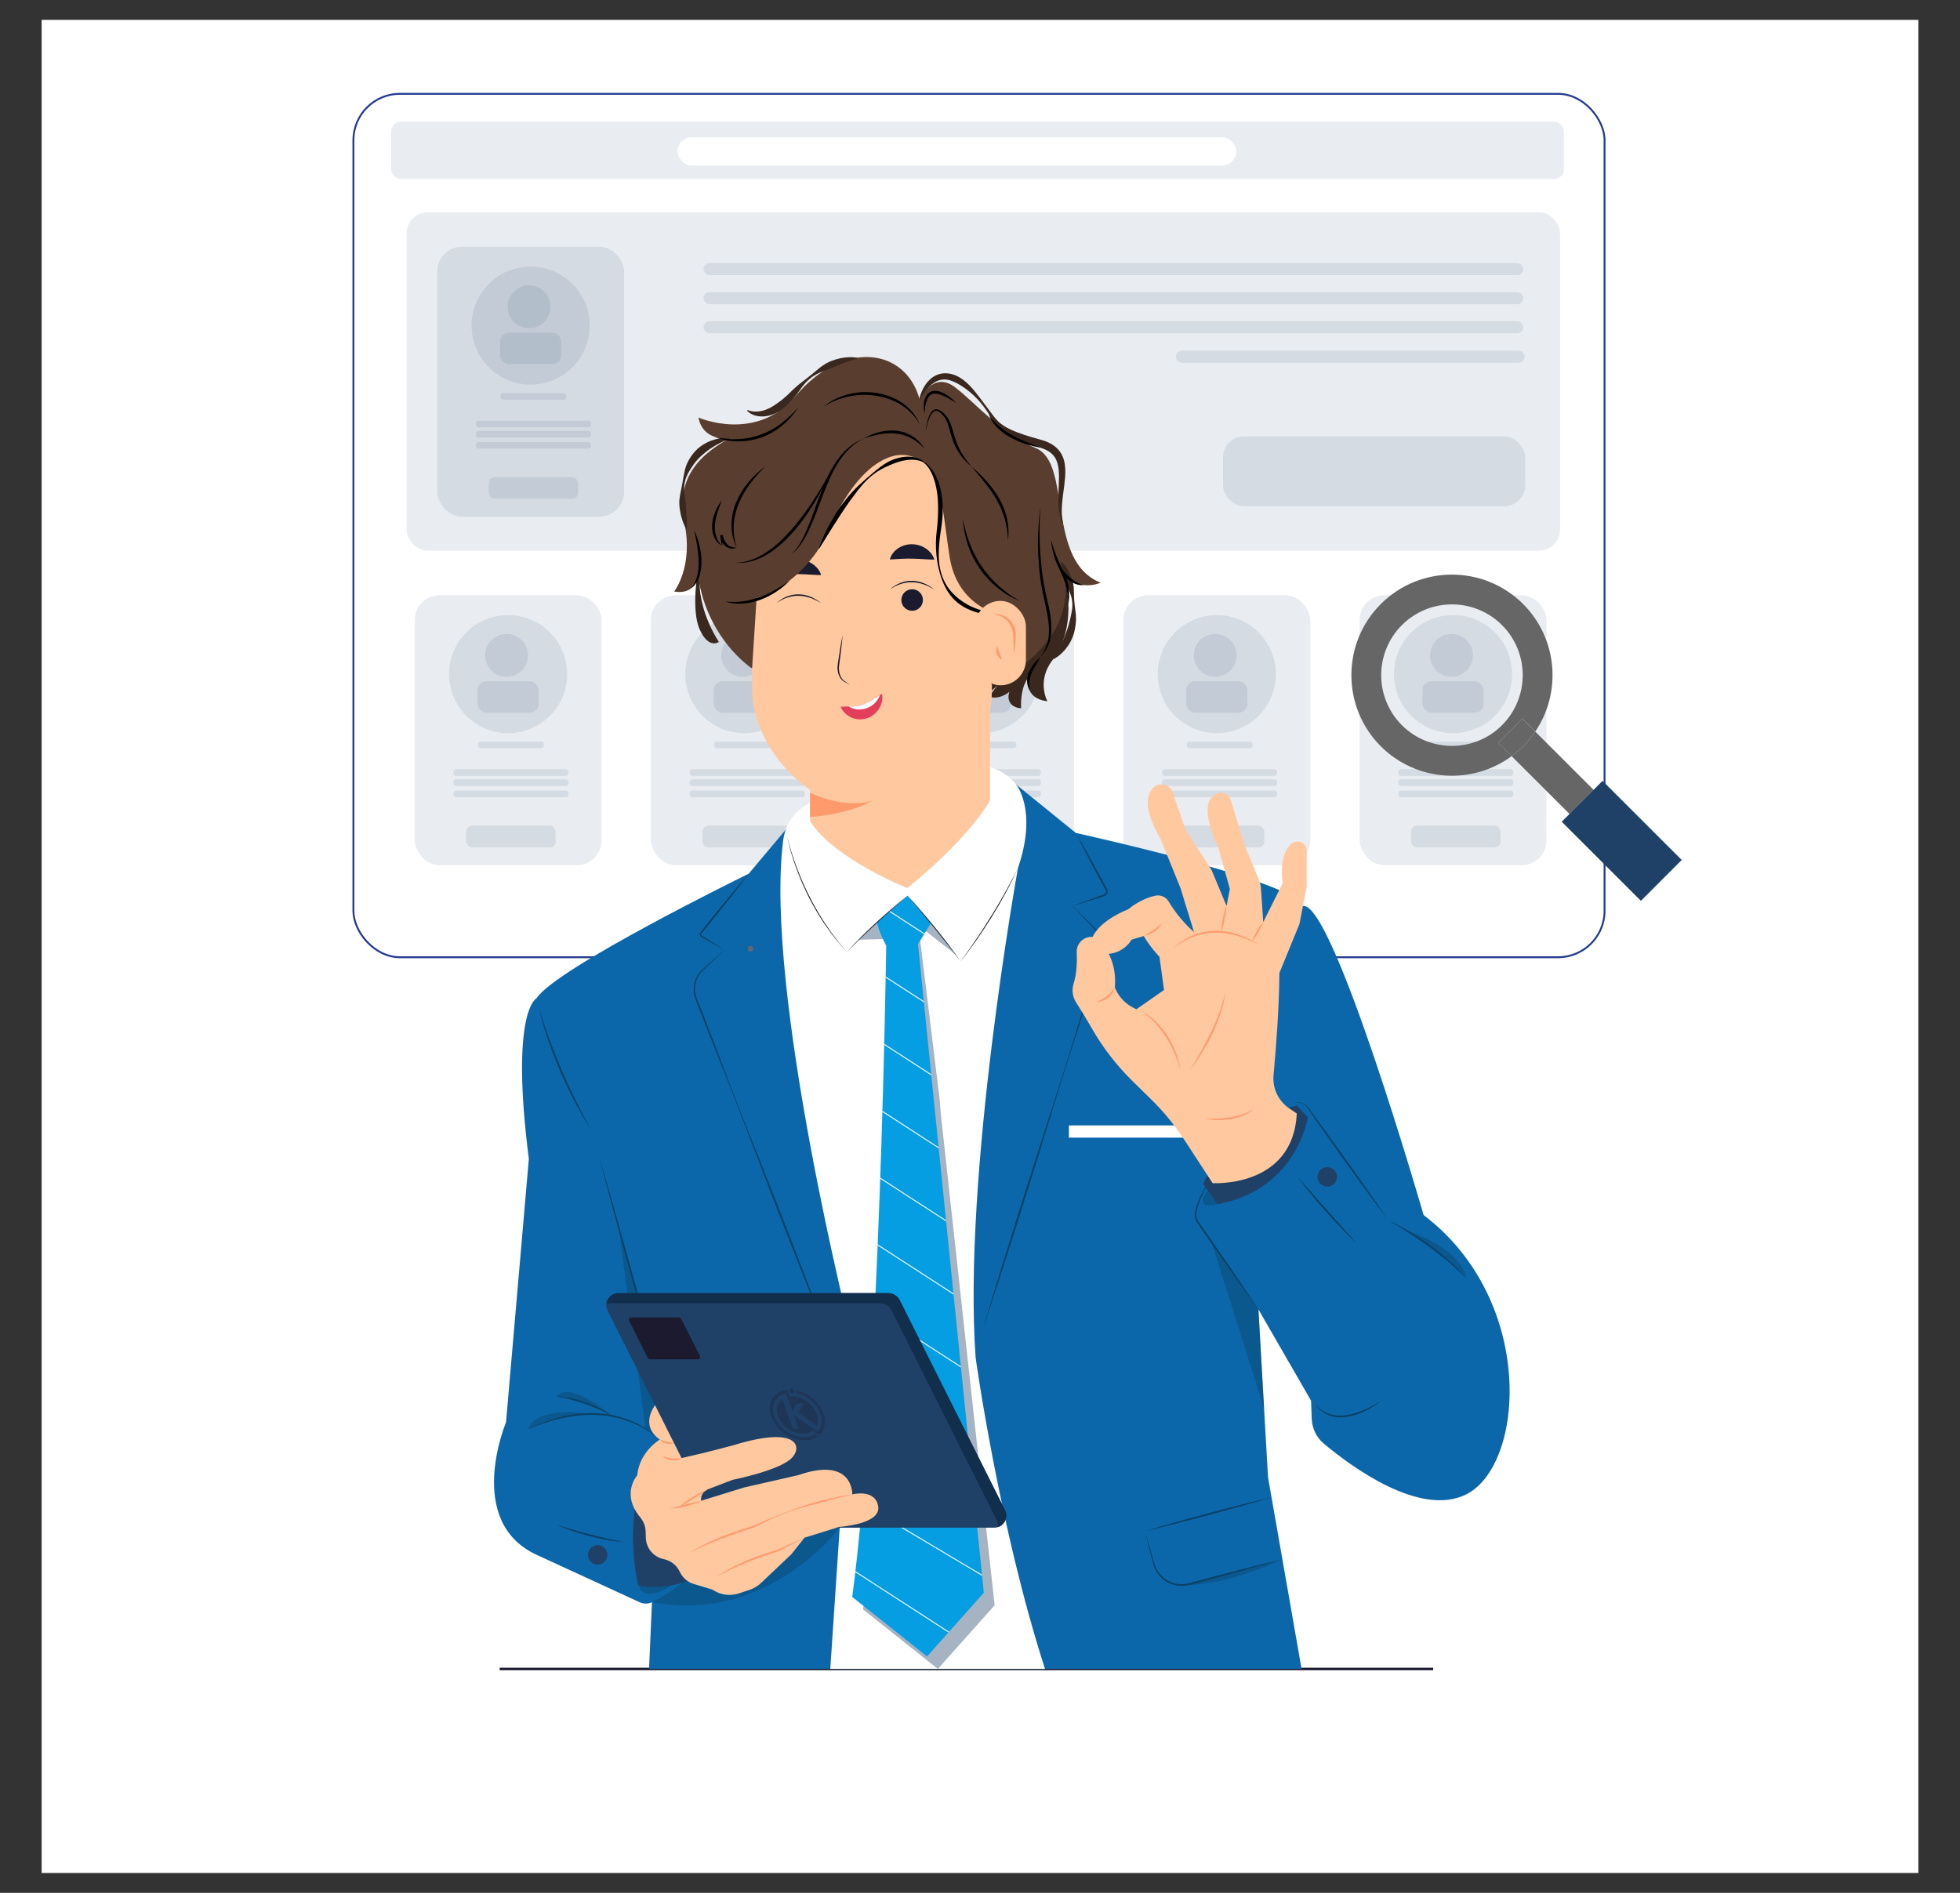 <?xml version="1.0" encoding="UTF-8"?>
<svg xmlns="http://www.w3.org/2000/svg" xmlns:xlink="http://www.w3.org/1999/xlink" viewBox="0 0 1033.53 998.3">
  <rect x="0" y="0" width="1033.53" height="998.3" fill="#333333" stroke="none"/>
  <defs>
    <style>
      .cls-1 {
        mix-blend-mode: multiply;
        opacity: .4;
      }

      .cls-2 {
        fill: #fff;
      }

      .cls-3 {
        fill: #e43f5a;
      }

      .cls-4 {
        isolation: isolate;
      }

      .cls-5 {
        opacity: .33;
      }

      .cls-6 {
        fill: #0a4166;
      }

      .cls-7 {
        fill: #ff9a6c;
      }

      .cls-8 {
        fill: #1b1a2e;
      }

      .cls-9, .cls-10 {
        fill: #1f4168;
      }

      .cls-11 {
        fill: #3a281f;
      }

      .cls-12 {
        fill: #1b1b2f;
      }

      .cls-13 {
        clip-path: url(#clippath);
      }

      .cls-14 {
        fill: none;
        stroke: #273c92;
        stroke-miterlimit: 10;
      }

      .cls-15 {
        fill: #112e4c;
      }

      .cls-16 {
        fill: #593e2f;
      }

      .cls-17 {
        fill: #069ee2;
      }

      .cls-10 {
        opacity: .1;
      }

      .cls-18 {
        fill: #ffc89f;
      }

      .cls-19 {
        fill: #0c67aa;
      }

      .cls-20 {
        fill: #666;
      }
    </style>
    <clipPath id="clippath">
      <path class="cls-17" d="m462.51,486.41s-.05,2.8,4.8,12.41c0,0-3.16,232.7-17.91,343.44l39.45,31.37,29.93-33.59-34.71-342.17,6.84-11-12.37-14.5-16.04,14.05Z"/>
    </clipPath>
  </defs>
  <g class="cls-4">
    <g id="Layer_1" data-name="Layer 1">
      <g>
        <rect class="cls-2" x="21.96" y="10.47" width="989.62" height="977.36"/>
        <rect class="cls-10" x="214.45" y="111.98" width="608.17" height="178.47" rx="11.11" ry="11.11"/>
        <rect class="cls-14" x="186.36" y="49.5" width="659.74" height="455.35" rx="24.47" ry="24.47"/>
        <g>
          <rect class="cls-10" x="370.96" y="169.38" width="432.25" height="6.38" rx="3.19" ry="3.19"/>
          <rect class="cls-10" x="370.96" y="154.06" width="432.25" height="6.38" rx="3.19" ry="3.19"/>
          <rect class="cls-10" x="370.96" y="138.74" width="432.25" height="6.38" rx="3.19" ry="3.19"/>
          <rect class="cls-10" x="620.05" y="184.96" width="183.93" height="6.38" rx="3.19" ry="3.19"/>
        </g>
        <rect class="cls-10" x="206.28" y="64.23" width="618.38" height="30.13" rx="4.98" ry="4.98"/>
        <rect class="cls-2" x="357.26" y="72.4" width="294.64" height="14.89" rx="7.45" ry="7.45"/>
        <rect class="cls-8" x="263.47" y="879.57" width="492.26" height="1.32"/>
        <g>
          <g>
            <rect class="cls-10" x="230.54" y="130.08" width="98.55" height="142.43" rx="13.16" ry="13.16"/>
            <circle class="cls-10" cx="279.81" cy="171.71" r="31.13"/>
            <g>
              <rect class="cls-10" x="263.66" y="175.44" width="32.3" height="16.62" rx="4.72" ry="4.72"/>
              <circle class="cls-10" cx="278.98" cy="161.83" r="11.32"/>
            </g>
          </g>
          <rect class="cls-10" x="250.97" y="221.86" width="60.66" height="3.51" rx="1.37" ry="1.37"/>
          <rect class="cls-10" x="263.91" y="207.28" width="34.76" height="3.51" rx="1.37" ry="1.37"/>
          <rect class="cls-10" x="250.97" y="227.2" width="60.66" height="3.51" rx="1.37" ry="1.37"/>
          <rect class="cls-10" x="250.97" y="233.1" width="60.66" height="3.51" rx="1.37" ry="1.37"/>
          <rect class="cls-10" x="257.71" y="251.62" width="47.17" height="11.48" rx="3.19" ry="3.19"/>
        </g>
        <g>
          <g>
            <rect class="cls-10" x="716.92" y="313.91" width="98.55" height="142.43" rx="13.16" ry="13.16"/>
            <circle class="cls-10" cx="766.2" cy="355.54" r="31.13"/>
            <g>
              <rect class="cls-10" x="750.05" y="359.27" width="32.3" height="16.62" rx="4.72" ry="4.72"/>
              <circle class="cls-10" cx="765.37" cy="345.66" r="11.32"/>
            </g>
          </g>
          <rect class="cls-10" x="737.35" y="405.69" width="60.66" height="3.51" rx="1.37" ry="1.37"/>
          <rect class="cls-10" x="750.3" y="391.11" width="34.76" height="3.51" rx="1.37" ry="1.37"/>
          <rect class="cls-10" x="737.35" y="411.03" width="60.66" height="3.51" rx="1.37" ry="1.37"/>
          <rect class="cls-10" x="737.35" y="416.93" width="60.66" height="3.51" rx="1.37" ry="1.37"/>
          <rect class="cls-10" x="744.09" y="435.45" width="47.17" height="11.48" rx="3.19" ry="3.19"/>
        </g>
        <g>
          <g>
            <rect class="cls-10" x="592.36" y="313.91" width="98.55" height="142.43" rx="13.16" ry="13.16"/>
            <circle class="cls-10" cx="641.63" cy="355.54" r="31.13"/>
            <g>
              <rect class="cls-10" x="625.48" y="359.27" width="32.3" height="16.62" rx="4.72" ry="4.72"/>
              <circle class="cls-10" cx="640.8" cy="345.66" r="11.32"/>
            </g>
          </g>
          <rect class="cls-10" x="612.78" y="405.69" width="60.66" height="3.51" rx="1.37" ry="1.37"/>
          <rect class="cls-10" x="625.73" y="391.11" width="34.76" height="3.51" rx="1.37" ry="1.37"/>
          <rect class="cls-10" x="612.78" y="411.03" width="60.66" height="3.51" rx="1.37" ry="1.37"/>
          <rect class="cls-10" x="612.78" y="416.93" width="60.66" height="3.51" rx="1.37" ry="1.37"/>
          <rect class="cls-10" x="619.53" y="435.45" width="47.17" height="11.48" rx="3.19" ry="3.19"/>
        </g>
        <g>
          <g>
            <rect class="cls-10" x="467.79" y="313.91" width="98.55" height="142.43" rx="13.16" ry="13.16"/>
            <circle class="cls-10" cx="517.06" cy="355.54" r="31.13"/>
            <g>
              <rect class="cls-10" x="500.92" y="359.27" width="32.3" height="16.62" rx="4.72" ry="4.72"/>
              <circle class="cls-10" cx="516.24" cy="345.66" r="11.32"/>
            </g>
          </g>
          <rect class="cls-10" x="488.22" y="405.69" width="60.66" height="3.51" rx="1.37" ry="1.37"/>
          <rect class="cls-10" x="501.17" y="391.11" width="34.76" height="3.51" rx="1.37" ry="1.37"/>
          <rect class="cls-10" x="488.22" y="411.03" width="60.66" height="3.51" rx="1.37" ry="1.37"/>
          <rect class="cls-10" x="488.22" y="416.93" width="60.66" height="3.51" rx="1.37" ry="1.37"/>
          <rect class="cls-10" x="494.96" y="435.45" width="47.17" height="11.48" rx="3.19" ry="3.19"/>
        </g>
        <g>
          <g>
            <rect class="cls-10" x="343.23" y="313.91" width="98.55" height="142.43" rx="13.16" ry="13.16"/>
            <circle class="cls-10" cx="392.5" cy="355.54" r="31.13"/>
            <g>
              <rect class="cls-10" x="376.35" y="359.27" width="32.3" height="16.62" rx="4.72" ry="4.72"/>
              <circle class="cls-10" cx="391.67" cy="345.66" r="11.32"/>
            </g>
          </g>
          <rect class="cls-10" x="363.65" y="405.69" width="60.66" height="3.51" rx="1.37" ry="1.37"/>
          <rect class="cls-10" x="376.6" y="391.11" width="34.76" height="3.51" rx="1.37" ry="1.37"/>
          <rect class="cls-10" x="363.65" y="411.03" width="60.66" height="3.51" rx="1.37" ry="1.37"/>
          <rect class="cls-10" x="363.65" y="416.93" width="60.66" height="3.51" rx="1.37" ry="1.37"/>
          <rect class="cls-10" x="370.4" y="435.45" width="47.17" height="11.48" rx="3.19" ry="3.19"/>
        </g>
        <g>
          <g>
            <rect class="cls-10" x="218.66" y="313.91" width="98.55" height="142.43" rx="13.16" ry="13.16"/>
            <circle class="cls-10" cx="267.93" cy="355.54" r="31.13"/>
            <g>
              <rect class="cls-10" x="251.78" y="359.27" width="32.3" height="16.62" rx="4.72" ry="4.72"/>
              <circle class="cls-10" cx="267.11" cy="345.66" r="11.32"/>
            </g>
          </g>
          <rect class="cls-10" x="239.09" y="405.69" width="60.66" height="3.51" rx="1.37" ry="1.37"/>
          <rect class="cls-10" x="252.03" y="391.11" width="34.76" height="3.51" rx="1.37" ry="1.37"/>
          <rect class="cls-10" x="239.09" y="411.03" width="60.66" height="3.51" rx="1.37" ry="1.37"/>
          <rect class="cls-10" x="239.09" y="416.93" width="60.66" height="3.51" rx="1.37" ry="1.37"/>
          <rect class="cls-10" x="245.83" y="435.45" width="47.17" height="11.48" rx="3.19" ry="3.19"/>
        </g>
        <rect class="cls-10" x="644.91" y="230.19" width="159.32" height="36.77" rx="10.98" ry="10.98"/>
        <g>
          <path class="cls-19" d="m414.79,437.04l-19.98,23.75s-101.67,49.72-111.88,65.71c0,0-14.06,6.25-4.07,84.76l-12.03,138.87s-21.97,52.1,15.95,69.82l54.5,25.09c2.07.95,4.45.95,6.51,0h0l-1.55,35.17h344.1l-17.7-101.11-5.06-88.5,27.75,48.13.37,9.64c.19,5.07,2.52,9.81,6.41,13.06,14.3,11.97,50.57,38.86,74.97,26.76,30.98-15.36,36.97-102.31-22.39-147.35,0,0-47.75-165.77-63.63-163.03,0,0,4.61-10.33-119.82-38.54l-31.48-25.55-120.96,23.33Z"/>
          <path class="cls-2" d="m510.09,404.44c9.63-2.12,19.61,1.49,25.67,9.27h0s11.53,13.43,1.03,44.09c0,0-29.27,161.97-22.33,258.26,0,0,12.32,89.13,36.59,164.15h-113.23l11.6-173.78s-46.63-183.73-36.44-263.27c1.37-10.72,9.32-19.42,19.88-21.74l77.24-16.97Z"/>
          <g>
            <path class="cls-11" d="m368.16,299.75s-3.96,21.61.79,32.22c4.75,10.61,10.13,6.59,10.13,6.59,0,0-13.61-19.87-9.38-39.31l-1.55.5Z"/>
            <path class="cls-11" d="m521.48,346.76l40.3-39.99s6.64,23.73-6.89,41.52c-8.42,11.07-2.58,21.53-2.58,21.53,0,0-12.63-.58-9.65-13.03,0,0,0,.01-.02.04-.42.72-4.58,4.62-4.23,16.71,0,0-4.61,0-6.16-3.66-1.08-2.56.06-5.02.06-5.02-3.12,2.5-7.55,3.98-10.65,2.43l4.69-6.38c-1.16,1.47-4.76,5.36-11.48,7.11-9.58,2.49-15.18-1.67-15.18-1.67l21.79-19.57Z"/>
            <g>
              <g>
                <path class="cls-18" d="m427.14,360.79v72.26c12.55,19.98,51.23,35.31,51.23,35.31,0,0,30.25-23.46,43.7-46.23v-61.34h-94.92Z"/>
                <rect class="cls-18" x="396.6" y="223.51" width="126.43" height="203.66" rx="63.22" ry="63.22" transform="translate(919.63 650.67) rotate(-180)"/>
                <path class="cls-7" d="m427.14,418.11v12.79s18.83-.88,33-8.63c0,0-13.37,4.9-33-4.16Z"/>
              </g>
              <g>
                <path class="cls-12" d="m409.52,318.09c1.51-1.51,3.37-2.65,5.37-3.45,2-.8,4.17-1.23,6.34-1.17.54-.04,1.08.08,1.62.12l.81.08c.27.04.53.11.79.17.52.13,1.05.25,1.57.38.51.18,1.01.38,1.51.58l.75.3.71.38,1.41.76c.9.58,1.75,1.22,2.6,1.85-.95-.49-1.84-1.06-2.78-1.53l-1.44-.65-.72-.32-.75-.24c-.5-.16-1-.32-1.49-.48l-1.53-.32c-.26-.05-.51-.12-.76-.15l-.77-.07c-.52-.03-1.03-.14-1.55-.1-2.08-.08-4.15.32-6.13.96-.5.15-.98.37-1.47.55-.48.22-.95.44-1.42.68-.94.47-1.83,1.04-2.68,1.67Z"/>
                <g>
                  <circle class="cls-12" cx="480.98" cy="316.45" r="5.69"/>
                  <path class="cls-12" d="m469.24,310.96c1.51-1.51,3.37-2.65,5.37-3.45,2-.8,4.17-1.23,6.34-1.17.54-.04,1.08.08,1.62.12l.81.08c.27.04.53.11.79.17.52.13,1.05.25,1.57.38.51.18,1.01.38,1.51.58l.75.3.71.38,1.41.76c.9.58,1.75,1.22,2.6,1.85-.95-.49-1.84-1.06-2.78-1.53l-1.44-.65-.72-.32-.75-.24c-.5-.16-1-.32-1.49-.48l-1.53-.32c-.26-.05-.51-.12-.76-.15l-.77-.07c-.52-.03-1.03-.14-1.55-.1-2.08-.08-4.15.32-6.13.96-.5.15-.98.37-1.47.55-.48.22-.95.44-1.42.68-.94.47-1.83,1.04-2.68,1.67Z"/>
                </g>
                <path class="cls-12" d="m444.34,334.76c-.19,2.46-.46,4.91-.74,7.35-.27,2.45-.61,4.88-.94,7.32-.18,1.23-.38,2.4-.28,3.59.06,1.19.34,2.37.79,3.46.47,1.09,1.18,2.1,2.17,2.75,1.02.68,2.07,1.33,3.09,2.03-1.11-.55-2.18-1.14-3.28-1.71-1.12-.64-1.95-1.69-2.51-2.82-.57-1.14-.88-2.4-.98-3.66-.13-1.27.08-2.55.25-3.75.35-2.44.71-4.87,1.12-7.3.4-2.43.82-4.86,1.32-7.27Z"/>
                <path class="cls-3" d="m465.09,369.91c-.26,1.28-.74,2.51-1.42,3.66-1.34,2.3-3.64,4.31-6.49,5.25-2.85.96-6.03.71-8.47-.5-2.46-1.19-4.38-3.03-5.43-5.56,1.56-.11,2.94-.12,4.19-.15.93-.02,1.79-.05,2.59-.11.47,0,.91-.11,1.35-.13.42-.08.83-.11,1.21-.21.77-.15,1.48-.32,2.17-.55,1.4-.46,2.84-1.13,4.51-2.09,1.41-.81,2.89-1.79,4.7-2.9.35-.22.71-.44,1.09-.67.33,1.36.24,2.68,0,3.96Z"/>
                <path class="cls-2" d="m464,366.62c-.23.62-.52,1.22-.86,1.81-1.32,2.28-3.59,4.26-6.41,5.19-2.8.94-5.95.68-8.35-.5-.31-.15-.62-.32-.91-.5.93-.02,1.79-.05,2.59-.11.47,0,.91-.11,1.35-.13.42-.08.83-.11,1.21-.21.77-.15,1.48-.32,2.17-.55,1.4-.46,2.84-1.13,4.51-2.09,1.41-.81,2.89-1.79,4.7-2.9Z"/>
                <path class="cls-12" d="m409.52,303.25c.26-1.32.9-2.44,1.66-3.44.39-.49.82-.95,1.28-1.38.23-.21.48-.4.73-.6.25-.19.49-.41.77-.56,2.12-1.38,4.72-2.14,7.31-2.07.65-.04,1.29.1,1.93.17l.95.16c.31.07.62.17.92.27.61.2,1.21.41,1.78.67.56.3,1.1.62,1.62.96.26.16.52.35.77.53.23.21.47.4.69.63.45.42.88.87,1.28,1.33.39.47.71,1.03,1.02,1.57.31.55.57,1.13.77,1.75-1.38.11-2.5,0-3.59-.06-.55-.01-1.08-.03-1.58-.07-.25-.01-.49-.05-.74-.08-.25,0-.49,0-.73,0-.48-.01-.93-.05-1.38-.1-.45,0-.89,0-1.32-.04-.22,0-.42-.05-.64-.05-.21,0-.42,0-.63,0l-.62-.03c-.21-.03-.41-.03-.62-.01-1.65-.06-3.29,0-5.15.07-1.89.06-3.88.22-6.5.38Z"/>
                <path class="cls-12" d="m469.24,295.1c.26-1.32.9-2.44,1.66-3.44.39-.49.82-.95,1.28-1.38.23-.21.48-.4.73-.6.25-.19.49-.41.77-.56,2.12-1.38,4.72-2.14,7.31-2.07.65-.04,1.29.1,1.93.17l.95.16c.31.07.62.17.92.27.61.2,1.21.41,1.78.67.56.3,1.1.62,1.62.96.26.16.52.35.77.53.23.21.47.4.69.63.45.42.88.87,1.28,1.33.39.47.71,1.03,1.02,1.57.31.55.57,1.13.77,1.75-1.38.11-2.5,0-3.59-.06-.55-.01-1.08-.03-1.58-.07-.25-.01-.49-.05-.74-.08-.25,0-.49,0-.73,0-.48-.01-.93-.05-1.38-.1-.45,0-.89,0-1.32-.04-.22,0-.42-.05-.64-.05-.21,0-.42,0-.63,0l-.62-.03c-.21-.03-.41-.03-.62-.01-1.65-.06-3.29,0-5.15.07-1.89.06-3.88.22-6.5.38Z"/>
              </g>
            </g>
            <g>
              <path class="cls-16" d="m492.55,251.18c-3.8-8.67-13.49-13.24-22.52-10.4-6.8,2.13-15,7.81-23.51,20.79-2.99,4.56-5.49,9.48-7.62,14.58-3.82,9.13-15.37,31.27-39.93,39.24l-2.37,37.03-.92-.41c-14.13-10.9-23.94-27.24-27.2-45.7-.25-1.4-.48-2.84-.69-4.3,0,0,.67,4.81-3.27,8.2-3.58,3.07-9.01,1.74-9.01,1.74,0,0,10.17-12.94,5.42-36.06-4.29-20.89,4.7-34.31,23.62-44.62,0,0-13.81,1.77-16.24-11.04,0,0,30.31,13.36,51.06-11.21,25.49-30.16,58.19-25.48,65.58,1.67,0,0,6.96-15.49,18.73-6.39,11.76,9.1,23.49,23.93,42.64,32.1,19.15,8.17,5.07,59.49,34.09,70.93,0,0-15.58,6.89-20.76-10.37,0,0,16.17,38.15-36.92,63.81l3.89-36.84s-21.97-4.26-25.92-30.49c-3.04-20.17-3.72-32.19-8.14-42.28Z"/>
              <path class="cls-11" d="m484.76,210.65c.25-1.38.67-2.71,1.21-4.01.54-1.3,1.21-2.56,2.02-3.74.8-1.2,1.8-2.29,2.94-3.26,1.15-.97,2.52-1.74,4.01-2.22,1.49-.51,3.1-.64,4.65-.5,1.55.13,3.04.54,4.42,1.13,2.76,1.18,5.02,3.03,7.02,5.01,1.98,2.01,3.7,4.19,5.37,6.37,1.65,2.2,3.32,4.37,4.94,6.57,1.66,2.18,3.17,4.48,5.06,6.27.92.92,1.97,1.67,3.03,2.39.56.33,1.11.66,1.67.97.58.29,1.14.61,1.74.87,4.72,2.23,9.91,3.73,15.08,5.17,1.24.35,2.71.75,4.08,1.33,1.38.57,2.74,1.3,3.99,2.24,1.25.94,2.38,2.11,3.24,3.44.88,1.33,1.48,2.8,1.87,4.28.75,2.97.75,5.88.55,8.67-.21,2.79-.59,5.5-.95,8.19-.7,5.35-1.3,10.71-.25,16.05l-.36.11c-1.03-2.56-1.56-5.33-1.81-8.09-.24-2.77-.23-5.54-.12-8.28.08-2.74.26-5.45.26-8.09-.02-2.64-.16-5.24-.9-7.53-.37-1.14-.85-2.2-1.52-3.11-.65-.92-1.47-1.72-2.4-2.4-.94-.68-2.01-1.23-3.14-1.7-1.14-.47-2.31-.78-3.68-1.21-1.32-.39-2.62-.82-3.93-1.29l-1.96-.68-1.94-.75c-2.58-1.03-5.15-2.13-7.59-3.61-2.44-1.44-4.71-3.36-6.47-5.62-1.75-2.27-3.01-4.69-4.55-6.91-3-4.49-6.78-8.52-11.07-11.63-2.13-1.55-4.34-2.92-6.6-3.87-1.13-.46-2.28-.85-3.44-.98-1.16-.15-2.31-.08-3.44.18-2.25.54-4.34,2-6.11,3.87-1.76,1.88-3.29,4.12-4.57,6.5l-.36-.12Z"/>
              <path d="m487.32,243.95c-2.9-1.51-6.13-1.72-9.23-1.31-3.11.4-6.11,1.47-9.02,2.74-2.92,1.27-5.84,2.75-8.42,4.73-2.59,1.97-4.88,4.31-6.95,6.82l-1.52,1.9-1.47,1.94c-.99,1.28-1.93,2.6-2.89,3.9-.92,1.34-1.87,2.65-2.74,4.01l-1.35,2.02-1.31,2.05c-3.57,5.42-6.91,10.99-10.43,16.55l-.21-.1c2.2-6.21,5.13-12.14,8.58-17.76,1.73-2.81,3.69-5.48,5.73-8.07,2.06-2.58,4.27-5.05,6.69-7.3,2.42-2.26,4.88-4.43,7.4-6.54,2.53-2.1,5.09-4.25,8.05-5.86,1.48-.79,3.04-1.47,4.68-1.92.81-.25,1.64-.42,2.47-.6.84-.12,1.69-.25,2.54-.28,1.7-.09,3.43.05,5.08.51,1.64.45,3.22,1.23,4.44,2.38l-.14.18Z"/>
              <path d="m528.01,324.07c-4.29.44-8.7.08-12.93-1.1-2.11-.59-4.18-1.41-6.13-2.46-1.95-1.04-3.79-2.33-5.39-3.87-3.23-3.07-5.41-7.03-6.9-11.08-1.51-4.06-2.39-8.32-2.84-12.63-.46-4.31-.39-8.69.14-12.99.51-4.23.78-8.43.71-12.64-.02-4.2-.47-8.38-1.51-12.42-.55-2.01-1.24-3.99-2.18-5.86-.95-1.85-2.09-3.67-3.66-5.08l.12-.19c.95.56,1.77,1.3,2.52,2.1.75.8,1.44,1.66,2.04,2.58.61.91,1.15,1.88,1.63,2.87.49.99.9,2.01,1.27,3.04,1.46,4.16,2.08,8.55,2.21,12.91.09,4.36-.35,8.72-1.05,12.97-.63,4.18-1.08,8.39-1.05,12.64.04,4.23.7,8.51,2.36,12.42.83,1.95,1.89,3.79,3.17,5.45,1.27,1.66,2.74,3.15,4.31,4.48,1.58,1.34,3.28,2.5,5.08,3.53,1.8,1.01,3.71,1.85,5.68,2.54,3.95,1.39,8.14,2.13,12.4,2.55v.23Z"/>
              <path class="cls-11" d="m361.82,278.97c-.64-1.14-1.15-2.34-1.64-3.54-.46-1.21-.79-2.46-1.12-3.71-.31-1.25-.5-2.54-.69-3.82-.17-1.29-.19-2.59-.15-3.89.22-2.61.86-5.17,1.35-7.68.45-2.52.83-5.05,1.4-7.62.14-.64.28-1.29.5-1.92.2-.63.37-1.29.65-1.89.26-.62.54-1.23.85-1.82.33-.58.67-1.17,1.02-1.74,1.46-2.27,3.28-4.36,5.48-5.96,2.2-1.59,4.66-2.79,7.22-3.53,2.56-.71,5.21-1.1,7.84-.76l.03.38c-2.38.94-4.62,1.97-6.74,3.15-2.1,1.19-4.07,2.51-5.88,3.98-1.81,1.46-3.55,3.02-5.04,4.85l-1.07,1.41c-.36.47-.65.99-1.01,1.47-.64,1.01-1.35,2.01-1.89,3.11-.61,1.07-1.06,2.23-1.46,3.41-.31,1.2-.62,2.41-.68,3.66-.26,2.49.34,4.99.6,7.42.21,1.22.28,2.44.35,3.66.13,1.22.16,2.46.25,3.69.11,1.23.15,2.49.19,3.75.06,1.26.1,2.53,0,3.85l-.37.09Z"/>
            </g>
            <g>
              <rect class="cls-18" x="514.15" y="316.93" width="26.81" height="44.52" rx="13.4" ry="13.4" transform="translate(1055.12 678.37) rotate(-180)"/>
              <path class="cls-7" d="m523.94,323.91c1.13-.15,2.3-.08,3.45.16,1.14.27,2.24.74,3.25,1.38,2.01,1.28,3.6,3.27,4.39,5.55.38,1.14.63,2.34.62,3.54,0,1.17-.05,2.27-.11,3.41-.11,2.26-.28,4.52-.59,6.77-.32-2.26-.48-4.52-.59-6.77-.08-1.12-.07-2.28-.14-3.36-.03-1.06-.26-2.1-.61-3.08-.32-1-.83-1.94-1.45-2.79-.61-.86-1.35-1.64-2.19-2.3-.85-.65-1.77-1.22-2.79-1.64-1.01-.42-2.09-.68-3.22-.87Z"/>
              <path class="cls-7" d="m528.31,347.99c-.66-.29-1.19-.75-1.64-1.28-.44-.53-.79-1.15-1.03-1.8-.24-.65-.38-1.34-.39-2.04,0-.69.1-1.39.42-2.04.32.65.53,1.25.76,1.83l.63,1.72.64,1.72c.21.59.44,1.19.62,1.89Z"/>
            </g>
            <path class="cls-11" d="m559.91,296.23c1.72,1.73,2.95,3.77,3.98,5.89.5,1.07.95,2.16,1.33,3.28.39,1.11.68,2.26.85,3.44.33,2.36.17,4.77.33,7.08.14,2.32.46,4.62.76,6.98l.18,1.78c.04.6.06,1.2.06,1.8.02.6-.04,1.2-.09,1.8-.04.6-.12,1.2-.22,1.79-.15,1.2-.42,2.38-.7,3.57-.35,1.16-.71,2.33-1.24,3.43-.48,1.12-1.12,2.17-1.75,3.2-.71.99-1.39,2-2.23,2.87-.4.45-.82.89-1.24,1.31-.44.41-.9.8-1.36,1.18-.44.4-.94.74-1.44,1.07-.5.33-1.01.65-1.52.94l-.26-.27c2.4-4.08,4.58-7.83,6.09-11.9.44-.99.76-2.02,1.17-3.02.33-1.03.72-2.05.98-3.11.15-.53.29-1.06.4-1.59.11-.54.27-1.07.39-1.61.11-.54.24-1.09.38-1.63l.33-1.66c.41-2.23.5-4.54.1-6.78-.38-2.25-1.41-4.36-2.19-6.46-.39-1.06-.72-2.12-1-3.2-.3-1.08-.59-2.16-.88-3.25-.57-2.18-1.12-4.39-1.54-6.73l.33-.18Z"/>
            <path class="cls-11" d="m452,189.12c-2.74.84-5.36,1.71-7.93,2.68-1.28.5-2.55.98-3.81,1.52-.32.13-.63.26-.95.38-.31.13-.62.29-.93.41-.62.27-1.27.5-1.91.75-1.26.53-2.6.95-3.86,1.54-.64.28-1.29.56-1.91.88-.61.34-1.21.7-1.8,1.08-.29.19-.59.38-.87.58-.28.21-.55.43-.81.66-.54.45-1.06.91-1.57,1.39-.53.45-.97,1.01-1.43,1.54-.46.52-.9,1.07-1.34,1.61-.85,1.11-1.59,2.3-2.43,3.39-.85,1.14-1.79,2.29-2.71,3.42-1,1.07-2,2.16-3.1,3.17-1.13.98-2.27,1.95-3.6,2.71-2.58,1.57-5.58,2.73-8.73,2.81-3.1.1-6.35-.82-8.41-3.06l.24-.3c2.62,1.02,5.35.98,7.81.38,1.24-.29,2.43-.76,3.59-1.31l.43-.2.42-.25.84-.48c.28-.17.57-.3.84-.49l.81-.56c1.11-.67,2.13-1.54,3.21-2.31.55-.37,1.03-.87,1.54-1.3.51-.45,1.04-.87,1.54-1.33.97-.97,1.92-1.93,2.96-2.89.53-.5,1.07-.99,1.62-1.47.55-.47,1.07-.97,1.65-1.41,1.17-.87,2.27-1.79,3.41-2.65.58-.43,1.14-.86,1.69-1.32l.83-.68c.29-.21.57-.43.85-.65.56-.44,1.11-.9,1.65-1.39.54-.48,1.13-.9,1.68-1.37,1.1-.97,2.31-1.78,3.54-2.59.62-.39,1.28-.7,1.94-1.03.33-.16.66-.31,1-.46l1.03-.38c1.37-.52,2.79-.9,4.22-1.21,1.44-.29,2.89-.5,4.36-.53,1.46-.06,2.93,0,4.39.32v.38Z"/>
            <path d="m377.1,230.49c2.02.51,4.08.84,6.14,1,2.06.19,4.12.2,6.17.1,4.1-.23,8.15-1.01,11.97-2.47,1.92-.7,3.78-1.55,5.56-2.56.91-.47,1.76-1.04,2.64-1.57l1.26-.88c.43-.28.85-.58,1.25-.9,3.27-2.49,6.27-5.37,9.01-8.53-2.27,3.51-5.03,6.73-8.27,9.46-.79.71-1.66,1.31-2.5,1.95-.89.58-1.74,1.21-2.67,1.72-1.82,1.09-3.76,1.99-5.74,2.74-3.98,1.49-8.24,2.23-12.47,2.23-4.22,0-8.46-.7-12.34-2.28Z"/>
            <path d="m364.28,310.42c.95-.97,1.66-2.12,2.2-3.33.54-1.21.96-2.46,1.24-3.75.29-1.28.48-2.59.58-3.9l.12-1.98-.04-1.99c.02-.66-.04-1.33-.1-1.99l-.16-1.99c-.19-1.32-.34-2.65-.55-3.98-.27-1.31-.45-2.65-.72-3.97-.28-1.32-.57-2.64-.79-3.99.55,1.25,1.03,2.52,1.51,3.8.45,1.29.79,2.61,1.16,3.93.35,1.32.54,2.69.81,4.03l.21,2.06c.07.69.14,1.37.13,2.06.11,2.76-.21,5.56-1.04,8.23-.4,1.33-1,2.61-1.73,3.79-.74,1.17-1.68,2.25-2.85,2.97Z"/>
            <path d="m416.56,306.03c-2.1,2.31-4.57,4.28-7.18,6.02-1.3.88-2.68,1.65-4.07,2.38-1.4.71-2.85,1.34-4.33,1.9-2.96,1.08-6.08,1.83-9.24,2.02-3.15.22-6.35-.15-9.31-1.13,3.1.35,6.18.37,9.2-.06,1.51-.22,3.01-.48,4.48-.89,1.47-.38,2.93-.82,4.35-1.37,2.87-1.04,5.63-2.38,8.31-3.87,2.68-1.51,5.28-3.17,7.8-5.01Z"/>
            <path d="m455.27,231.31c-5.49,2.78-9.8,7.29-13.05,12.36-1.63,2.55-3.06,5.22-4.33,7.97-1.28,2.75-2.44,5.56-3.53,8.41-2.23,5.67-4.21,11.47-6.7,17.1-1.24,2.81-2.62,5.58-4.25,8.2-1.66,2.59-3.55,5.08-5.89,7.07,2.1-2.24,3.82-4.76,5.25-7.44,1.46-2.66,2.67-5.46,3.8-8.28,2.24-5.66,4.16-11.47,6.38-17.19,2.24-5.7,4.74-11.4,8.3-16.49,1.77-2.54,3.82-4.9,6.16-6.92,2.37-1.99,5.01-3.67,7.87-4.77Z"/>
            <path d="m455.27,231.31c1.31-.7,2.66-1.35,4.01-2,1.42-.48,2.82-1.04,4.28-1.42.74-.16,1.48-.32,2.22-.46.37-.06.74-.17,1.12-.2l1.14-.09c.76-.05,1.52-.14,2.28-.11l2.29.13c.38,0,.76.1,1.14.17l1.13.22c.76.11,1.49.37,2.22.61.36.13.73.24,1.09.38l1.04.49,1.04.5.97.61c2.58,1.63,4.79,3.86,6.14,6.54-1.88-2.32-4.2-4.16-6.74-5.52-2.55-1.35-5.33-2.18-8.18-2.5l-2.15-.15c-.72-.04-1.44.06-2.16.06l-1.09.03c-.36,0-.72.09-1.08.14-.72.11-1.44.21-2.16.3-.73.08-1.42.33-2.14.47l-2.15.49c-1.4.45-2.81.9-4.26,1.3Z"/>
            <path d="m563.41,319.06c-.23-2.98-.45-5.93-1.05-8.79-.59-2.86-1.59-5.57-2.88-8.22-.61-1.34-1.27-2.68-1.87-4.06-.59-1.38-1.15-2.78-1.6-4.22-.93-2.86-1.52-5.82-1.8-8.79.91,2.85,1.8,5.67,2.92,8.39,1.11,2.73,2.44,5.33,3.73,8.04.62,1.37,1.22,2.76,1.68,4.22l.33,1.09c.1.37.17.74.26,1.11.08.37.18.74.24,1.11l.15,1.13c.4,3.01.28,6.03-.11,8.99Z"/>
            <path d="m537.89,316.93c-4.35-1.57-8.37-4.05-11.97-6.99-3.61-2.95-6.8-6.42-9.44-10.28-2.64-3.85-4.73-8.09-6.19-12.51-1.47-4.42-2.32-9.02-2.59-13.63.85,4.54,2.08,8.97,3.7,13.23.85,2.12,1.74,4.21,2.82,6.21.51,1.02,1.09,1.99,1.65,2.98.61.96,1.19,1.93,1.85,2.86,2.54,3.77,5.59,7.18,8.96,10.24,1.7,1.52,3.47,2.96,5.34,4.29,1.86,1.34,3.81,2.55,5.87,3.6Z"/>
            <path d="m487.48,218.28c-.49-2.22-.59-4.55-.11-6.86.25-1.15.7-2.31,1.47-3.32.76-1.03,2.03-1.73,3.3-1.92,1.29-.18,2.52.06,3.66.42,1.11.43,2.19.9,3.15,1.54,1.96,1.22,3.7,2.71,5.26,4.36-1.96-1.16-3.86-2.35-5.83-3.32-1.95-.94-4.08-1.78-6-1.5-.95.13-1.8.57-2.42,1.34-.65.74-1.09,1.71-1.44,2.72-.65,2.05-.9,4.29-1.04,6.55Z"/>
            <path d="m484.94,223.95c-1.1-2.19-2.55-4.16-4.23-5.89-1.66-1.75-3.55-3.26-5.57-4.54-4.06-2.55-8.68-4.09-13.42-4.81-4.74-.75-9.6-.59-14.3.42-2.35.52-4.67,1.22-6.9,2.15-2.25.9-4.42,2.03-6.45,3.39,3.72-3.2,8.29-5.41,13.08-6.68,4.8-1.28,9.88-1.53,14.81-.78,2.46.38,4.89,1,7.23,1.85,2.32.91,4.58,2.01,6.62,3.46,4.09,2.83,7.47,6.8,9.14,11.42Z"/>
            <g>
              <path d="m380.76,287.86c-2.02-1-3.52-2.94-4.39-5.07-.19-.54-.37-1.1-.53-1.65l-.3-1.71c-.07-1.15-.12-2.31.03-3.44.05-.57.11-1.14.26-1.69l.37-1.67c.15-.55.36-1.07.54-1.61.19-.53.36-1.07.6-1.58.49-1.01.96-2.03,1.52-2.99.6-.94,1.2-1.88,1.86-2.78-.36,1.06-.78,2.08-1.18,3.1-.39,1.02-.7,2.08-1.09,3.09-.3,1.04-.6,2.08-.86,3.12-.17,1.06-.48,2.09-.51,3.16-.25,2.1-.17,4.24.41,6.27.61,2,1.64,3.94,3.28,5.45Z"/>
              <path d="m388.42,288.87c-.92.4-1.98.55-3.03.4-1.05-.14-2.1-.57-2.94-1.28-.84-.71-1.47-1.63-1.91-2.6-.22-.49-.35-.99-.52-1.49-.11-.51-.18-1.02-.27-1.53l1.34-.15c.01.94,0,1.88-.06,2.82-.05.94-.13,1.88-.28,2.83-.26-.92-.45-1.85-.61-2.78-.16-.93-.3-1.86-.39-2.79l1.34-.15c.12.45.26.9.36,1.35.17.42.29.87.49,1.28.36.82.85,1.56,1.44,2.2.62.61,1.37,1.09,2.24,1.41.86.31,1.82.48,2.82.49Z"/>
              <path d="m403.51,246.12c-2.96,2.77-5.62,5.81-8,9.02-2.37,3.23-4.42,6.67-5.92,10.35-.78,1.82-1.38,3.72-1.83,5.65-.26.96-.4,1.94-.57,2.91-.1.98-.25,1.97-.27,2.96-.09.99-.02,1.98-.03,2.98.09.99.1,1.99.28,2.98.21,2,.75,3.94,1.26,5.9-.83-1.85-1.57-3.76-2-5.77-.27-.99-.36-2.02-.54-3.03-.08-1.02-.19-2.05-.16-3.09-.04-2.07.21-4.13.63-6.16.42-2.02,1.04-4.01,1.83-5.91.8-1.9,1.74-3.74,2.81-5.5,1.09-1.74,2.27-3.42,3.58-5,2.61-3.15,5.57-6.01,8.93-8.3Z"/>
            </g>
            <path d="m437.13,250.16c-2.29,5.48-5.07,10.75-8.19,15.82-3.11,5.07-6.61,9.93-10.54,14.43-1.99,2.23-4.06,4.39-6.3,6.38-2.26,1.97-4.63,3.82-7.19,5.39-2.55,1.59-5.31,2.85-8.19,3.7-2.88.81-5.9,1.22-8.86.95,2.97-.08,5.89-.64,8.63-1.66,2.75-1,5.35-2.36,7.78-3.99,4.85-3.28,9.12-7.36,12.99-11.78,1.96-2.19,3.78-4.51,5.56-6.85,1.79-2.34,3.47-4.76,5.12-7.21,1.63-2.46,3.22-4.95,4.75-7.48,1.56-2.52,3.01-5.1,4.43-7.7Z"/>
            <path d="m548.61,346.58c-.73,1.49-1.62,2.84-2.44,4.22-.81,1.37-1.58,2.74-2.17,4.18-.61,1.42-1.03,2.9-1.21,4.43-.18,1.53-.09,3.1.15,4.74-.84-1.42-1.31-3.09-1.34-4.79-.05-1.71.35-3.41,1-4.97.67-1.55,1.56-2.98,2.6-4.26,1.03-1.29,2.18-2.44,3.41-3.54Z"/>
            <path d="m548.7,267.5c-.58,6.71-.66,13.45-.38,20.16.29,6.71.92,13.4,2.06,20,.32,1.64.61,3.29.95,4.93.38,1.64.72,3.26,1.12,4.9.41,1.64.77,3.3,1.07,4.98.3,1.67.57,3.36.72,5.06.31,3.39.31,6.89-.59,10.24-.86,3.38-2.84,6.28-5.04,8.81.9-1.42,1.81-2.85,2.52-4.35.71-1.5,1.25-3.07,1.56-4.69.64-3.23.51-6.57.12-9.86-.39-3.3-1.07-6.58-1.82-9.84l-1.1-4.95c-.35-1.66-.6-3.33-.9-5-1.07-6.69-1.56-13.45-1.63-20.21-.04-1.69.02-3.38.03-5.07.06-1.69.13-3.37.24-5.06.22-3.37.51-6.73,1.06-10.06Z"/>
            <path d="m571.39,308.57c-1.55.19-3.13-.15-4.6-.72-1.47-.58-2.83-1.44-4.02-2.48-1.16-1.08-2.17-2.3-2.95-3.66-.42-.66-.7-1.4-1.03-2.09-.26-.73-.49-1.47-.67-2.22.49.61.89,1.25,1.33,1.86l.68.9c.22.3.42.61.68.88.91,1.16,1.93,2.2,2.98,3.2,2.18,1.91,4.66,3.44,7.6,4.34Z"/>
            <path d="m512.3,246.12c2.88,2.4,5.58,5.01,8.08,7.83,2.5,2.81,4.77,5.86,6.64,9.17,1.85,3.31,3.28,6.89,4.05,10.61.79,3.71.94,7.54.48,11.26-.17-3.74-.65-7.44-1.63-10.98-.98-3.55-2.41-6.95-4.22-10.14-1.79-3.21-3.94-6.23-6.22-9.15-2.29-2.92-4.74-5.73-7.17-8.58Z"/>
            <path d="m488.1,227.74c.17-2.07.51-4.13,1.08-6.15.29-1.01.63-2,1.12-2.96.49-.93,1.11-1.9,2.17-2.46.53-.27,1.17-.37,1.76-.27.59.09,1.12.35,1.6.64.92.62,1.75,1.27,2.49,2.07,1.51,1.58,2.49,3.59,3.2,5.58.68,2.01,1.2,4.02,1.79,5.98.29.98.62,1.95.98,2.9.35.96.74,1.89,1.18,2.81,1.72,3.69,4.13,7.05,6.83,10.22-3.2-2.65-6.03-5.87-8.01-9.63-1-1.87-1.79-3.85-2.41-5.86-.66-2-1.1-4.04-1.74-5.96-.6-1.94-1.43-3.75-2.68-5.29-.62-.76-1.36-1.48-2.13-2.07-.78-.55-1.7-.82-2.52-.43-.82.37-1.47,1.19-1.98,2.05-.51.87-.9,1.82-1.24,2.79-.66,1.95-1.14,3.97-1.48,6.02Z"/>
            <path d="m521.46,218.28c.6,1.29,1.41,2.44,2.32,3.48.44.53.93,1.03,1.41,1.53.52.46.98.97,1.53,1.41,2.1,1.8,4.4,3.36,6.85,4.68,1.18.73,2.47,1.29,3.7,1.93,1.26.61,2.55,1.13,3.83,1.72l3.92,1.55c1.32.48,2.65.96,3.97,1.5-1.4-.22-2.79-.5-4.19-.79-1.38-.34-2.75-.75-4.11-1.15-1.35-.47-2.69-.97-4.01-1.52-1.29-.62-2.61-1.18-3.85-1.91-.62-.37-1.26-.7-1.85-1.1l-1.79-1.21c-1.14-.89-2.27-1.79-3.27-2.83-.52-.5-.98-1.07-1.46-1.6-.44-.58-.89-1.14-1.27-1.75-.78-1.21-1.44-2.52-1.72-3.93Z"/>
          </g>
          <g class="cls-1">
            <polygon class="cls-6" points="663.58 690.59 666.57 742.93 638.72 654.8 663.58 690.59"/>
          </g>
          <g class="cls-1">
            <path class="cls-6" d="m343.79,845.03s8.16-4.01,15.48-10.03l48.34-41.45,35.17,12.14s-37.92,51.12-98.99,39.34Z"/>
          </g>
          <g class="cls-1">
            <path class="cls-6" d="m357.62,761.16c-4.61,1.71-17.24-7.57-17.24-7.57l-14.26-106.64,31.5,114.21Z"/>
          </g>
          <g class="cls-1">
            <path class="cls-6" d="m336.5,836.09s2.11,10.25,17.7.07l-17.7-.07Z"/>
          </g>
          <g class="cls-1">
            <path class="cls-6" d="m278.6,753.95s16.37-8.66,33.9-8.19c0,0-30.19-5.15-33.9,8.19Z"/>
          </g>
          <g class="cls-1">
            <path class="cls-6" d="m293.33,736.44s18.44,2.47,29.3,10.29c0,0-21.45-18.9-29.3-10.29Z"/>
          </g>
          <g class="cls-1">
            <path class="cls-6" d="m773.05,674.27s-7.28-10.09-32.25-25.75c0,0,30.06,9.4,32.25,25.75Z"/>
          </g>
          <g class="cls-1">
            <path class="cls-6" d="m676.21,822.33l-51.76,13.66s20.82,1.03,51.76-13.66Z"/>
          </g>
          <g class="cls-1">
            <path class="cls-6" d="m642.09,635.12s-13.32,3.89-5.35-7.46c0,0,5.15,1.22,5.35,7.46Z"/>
          </g>
          <path class="cls-6" d="m382.04,500.99c-3.34,3.2-6.7,6.39-10.07,9.57-.84.8-1.71,1.55-2.41,2.44-.71.88-1.32,1.85-1.8,2.87-.94,2.06-1.37,4.34-1.24,6.59.07,1.12.28,2.24.62,3.31l.28.8.32.81.64,1.62,2.55,6.46c1.7,4.3,3.35,8.63,5.02,12.95l4.92,12.99,2.46,6.5,2.49,6.48c3.32,8.65,6.74,17.25,10.18,25.85,6.86,17.2,13.71,34.41,20.39,51.68,6.71,17.26,13.31,34.56,19.76,51.93l-.09.03c-7-17.15-13.85-34.35-20.59-51.6-6.77-17.24-13.37-34.54-19.96-51.85-3.29-8.66-6.59-17.31-10-25.92l-2.55-6.46-2.59-6.45-5.17-12.89c-1.69-4.31-3.41-8.61-5.07-12.93l-2.5-6.48-.62-1.62-.31-.81-.29-.84c-.35-1.14-.56-2.31-.63-3.5-.13-2.38.38-4.77,1.4-6.9.52-1.06,1.18-2.06,1.94-2.96.2-.22.38-.45.59-.66l.63-.62,1.29-1.17c3.44-3.1,6.88-6.19,10.35-9.27l.07.07Z"/>
          <path class="cls-6" d="m394.81,460.79c-2.79,3.76-5.64,7.48-8.53,11.16-2.88,3.69-5.8,7.34-8.73,10.99l-4.43,5.45-2.23,2.71-.56.68-.28.34c-.1.11-.13.17-.18.27-.18.37-.06.86.27,1.11l5.93,3.68c1.97,1.26,3.96,2.49,5.92,3.78-2.07-1.1-4.11-2.25-6.16-3.37l-3.06-1.72-1.53-.87-.76-.43-.38-.22c-.13-.08-.24-.13-.41-.25-.62-.44-.87-1.32-.56-2.03.06-.17.19-.36.29-.47l.27-.34.54-.69,2.18-2.75,4.39-5.48c2.95-3.64,5.9-7.26,8.9-10.86,2.99-3.6,6.02-7.17,9.1-10.69Z"/>
          <path class="cls-6" d="m565.59,477.77c3.53,3.47,7.04,6.96,10.54,10.47l2.62,2.63c.44.44.88.86,1.31,1.35.42.49.78,1.02,1.09,1.58.61,1.13.97,2.4,1.04,3.68.04.64,0,1.29-.1,1.93-.11.64-.3,1.26-.48,1.84l-4.41,14.18c-1.46,4.73-2.99,9.44-4.49,14.16l-4.59,14.12-2.3,7.06-2.26,7.07c-3.02,9.43-5.93,18.89-8.83,28.36-5.81,18.93-11.63,37.85-17.63,56.72-5.96,18.88-12.04,37.72-18.28,56.52l-.09-.03c5.67-18.97,11.49-37.9,17.42-56.79,5.9-18.9,11.98-37.74,18.07-56.58,3.05-9.42,6.09-18.84,9.02-28.3l2.2-7.09,2.16-7.1,4.34-14.2c1.48-4.72,2.93-9.46,4.44-14.17l4.51-14.15c.19-.6.37-1.16.47-1.74.1-.58.13-1.18.11-1.77-.05-1.19-.36-2.36-.91-3.42-.28-.53-.6-1.03-.98-1.49-.38-.45-.83-.89-1.26-1.34l-2.57-2.67c-3.43-3.57-6.85-7.15-10.25-10.75l.07-.07Z"/>
          <path class="cls-6" d="m567.23,439.26c2.35,3.96,4.65,7.95,6.89,11.97,2.26,4.01,4.46,8.05,6.66,12.1l1.63,3.04.82,1.52.41.76c.13.23.31.57.37.91.16.68.02,1.42-.35,1.99-.19.29-.43.54-.72.74-.27.19-.64.33-.89.4l-3.29,1.06c-4.38,1.41-8.78,2.76-13.21,4.06,4.3-1.65,8.62-3.23,12.97-4.76l3.26-1.15c.3-.1.47-.17.67-.31.19-.13.35-.3.47-.5.25-.39.32-.88.21-1.32-.06-.23-.15-.4-.3-.68l-.41-.76-.83-1.52-1.65-3.03c-2.18-4.05-4.35-8.11-6.47-12.2-2.13-4.08-4.21-8.19-6.24-12.33Z"/>
          <path class="cls-6" d="m315.95,610.07c1.7,5.78,3.35,11.57,5.03,17.35l4.93,17.38c3.28,11.59,6.47,23.2,9.71,34.79,3.16,11.62,6.37,23.22,9.5,34.85l4.67,17.45c1.52,5.82,3.08,11.64,4.58,17.47-1.71-5.77-3.35-11.57-5.03-17.35l-4.93-17.38c-3.27-11.59-6.47-23.2-9.71-34.79-3.16-11.62-6.37-23.22-9.5-34.85l-4.67-17.45c-1.52-5.82-3.08-11.64-4.58-17.47Z"/>
          <path class="cls-6" d="m278.6,753.95c5.4-2.99,11.26-5.12,17.27-6.62,3-.76,6.07-1.28,9.15-1.63,3.08-.35,6.19-.47,9.3-.36,3.1.14,6.2.47,9.24,1.14.38.08.76.14,1.14.24l1.13.29c.75.21,1.51.36,2.25.62l2.22.72c.73.27,1.44.57,2.17.86,5.76,2.33,10.99,5.85,15.49,10.05-2.42-1.91-4.84-3.82-7.52-5.33-1.29-.84-2.67-1.5-4.02-2.22-.69-.34-1.4-.63-2.09-.95l-1.05-.47-1.08-.4c-5.71-2.2-11.79-3.41-17.9-3.59-6.11-.3-12.25.44-18.24,1.75-3,.65-5.96,1.49-8.87,2.47-2.92.97-5.78,2.1-8.57,3.43Z"/>
          <path class="cls-6" d="m293.13,736.42c2.63.07,5.26.43,7.84.97,1.3.25,2.57.59,3.85.92,1.27.37,2.53.75,3.78,1.18.63.21,1.25.44,1.86.68.61.24,1.23.47,1.84.73,1.2.55,2.42,1.05,3.59,1.68,2.37,1.16,4.6,2.6,6.74,4.13-2.34-1.21-4.66-2.42-7.06-3.45-2.38-1.07-4.81-2.02-7.28-2.87-2.46-.87-4.96-1.62-7.49-2.28-2.53-.65-5.08-1.25-7.67-1.7Z"/>
          <path class="cls-6" d="m293.12,804.1c2.99.92,5.99,1.79,8.98,2.66,3,.85,6,1.69,9.02,2.47,3.01.81,6.04,1.53,9.08,2.23l2.28.51,2.29.48c1.52.37,3.06.59,4.59.94-3.12-.25-6.23-.62-9.31-1.2-.77-.13-1.54-.28-2.31-.44-.77-.16-1.54-.31-2.3-.48-1.53-.35-3.05-.71-4.56-1.11-3.03-.8-6.03-1.68-9-2.69-2.97-.99-5.9-2.1-8.76-3.37Z"/>
          <path class="cls-6" d="m284.2,531.51c.8,2.8,1.67,5.58,2.6,8.34.47,1.38.92,2.76,1.42,4.13l.72,2.06.76,2.05c.5,1.37,1.01,2.73,1.54,4.08.52,1.36,1.04,2.72,1.6,4.06.55,1.35,1.07,2.71,1.64,4.05l1.7,4.02c.56,1.34,1.17,2.66,1.75,4l.88,2,.92,1.98,1.84,3.96,1.91,3.93c1.25,2.63,2.61,5.2,3.92,7.81,1.31,2.6,2.74,5.14,4.07,7.74-.76-1.24-1.52-2.49-2.26-3.74-.74-1.26-1.52-2.49-2.22-3.77-1.41-2.55-2.87-5.08-4.18-7.69-2.73-5.16-5.17-10.47-7.52-15.82-2.3-5.37-4.41-10.82-6.3-16.34-1.88-5.52-3.57-11.13-4.8-16.83Z"/>
          <path class="cls-6" d="m731.93,643.48c-2.08-2.72-4.1-5.48-6.15-8.22l-6.07-8.28c-4.04-5.53-8.01-11.1-12.02-16.65-3.95-5.59-7.92-11.16-11.84-16.78l-5.86-8.43c-.48-.72-.94-1.41-1.57-1.96-.62-.56-1.34-1.01-2.13-1.3-1.57-.59-3.37-.6-4.97.01,1.56-.71,3.4-.81,5.06-.25.83.27,1.61.7,2.28,1.27.69.55,1.22,1.28,1.72,1.96l6.07,8.28c4.04,5.53,8.01,11.1,12.02,16.65,3.94,5.59,7.93,11.16,11.84,16.78l5.86,8.43c1.92,2.83,3.87,5.64,5.77,8.49Z"/>
          <path class="cls-6" d="m773.05,674.27c-1.55-1.5-2.98-3.1-4.6-4.52-1.54-1.5-3.19-2.88-4.79-4.29-.82-.7-1.66-1.36-2.48-2.04l-1.24-1.02-1.27-.98c-.85-.65-1.68-1.33-2.55-1.97l-2.59-1.91c-3.47-2.52-7.02-4.94-10.62-7.28-1.8-1.16-3.62-2.32-5.45-3.44-1.82-1.15-3.67-2.24-5.53-3.33,3.9,1.84,7.68,3.91,11.37,6.14,3.69,2.22,7.29,4.62,10.79,7.14,3.49,2.54,6.85,5.26,10.06,8.14,3.2,2.9,6.18,6.03,8.9,9.37Z"/>
          <path class="cls-6" d="m728.53,738.78c-2.64,1.98-5.43,3.77-8.41,5.24-1.48.75-3.03,1.37-4.59,1.95-1.59.51-3.19.99-4.85,1.25-1.65.26-3.34.4-5.03.28-1.68-.13-3.36-.45-4.93-1.07-3.14-1.22-5.88-3.52-7.36-6.49.9,1.38,2.05,2.57,3.36,3.54,1.29.98,2.75,1.72,4.26,2.25,3.06,1.03,6.37,1.09,9.55.54,3.2-.52,6.3-1.6,9.28-2.93,2.99-1.33,5.88-2.9,8.73-4.57Z"/>
          <path class="cls-6" d="m715.48,655.9c-2.86-2.69-5.66-5.44-8.37-8.29-1.37-1.4-2.69-2.86-4.04-4.29-1.32-1.45-2.64-2.9-3.95-4.37-2.6-2.94-5.16-5.92-7.65-8.95-2.5-3.03-4.93-6.12-7.25-9.28l31.26,35.18Z"/>
          <path class="cls-6" d="m663.58,690.59c-2.11-2.85-4.18-5.73-6.26-8.6l-6.18-8.65c-4.11-5.77-8.15-11.6-12.24-17.39l-6.04-8.75-1.51-2.2c-.51-.78-.88-1.66-1.1-2.56-.21-.91-.28-1.85-.18-2.78.05-.46.15-.92.27-1.36.12-.43.24-.86.37-1.29,1.03-3.42,2.43-6.73,4.25-9.8,1.82-3.06,4.08-5.88,6.76-8.2-1.27,1.24-2.44,2.57-3.51,3.98-1.07,1.4-2,2.91-2.85,4.45-1.71,3.08-3.01,6.38-3.95,9.77-.12.42-.23.85-.33,1.28-.1.42-.18.83-.21,1.25-.08.84-.01,1.69.19,2.5.21.81.54,1.59,1,2.29l1.51,2.17,6.11,8.71c4.02,5.84,8.07,11.66,12.05,17.52l5.96,8.81c1.96,2.95,3.95,5.89,5.88,8.86Z"/>
          <rect class="cls-2" x="563.65" y="593.56" width="63.63" height="6.45"/>
          <circle class="cls-9" cx="699.85" cy="620.72" r="5.14"/>
          <path class="cls-6" d="m603.8,807.52c5.51-1.66,11.04-3.27,16.58-4.82,5.54-1.56,11.09-3.06,16.65-4.56,5.56-1.48,11.12-2.94,16.7-4.35,5.57-1.42,11.16-2.79,16.77-4.09-5.51,1.67-11.04,3.27-16.58,4.82-5.54,1.56-11.09,3.06-16.65,4.56-5.56,1.48-11.12,2.94-16.7,4.35-5.57,1.42-11.16,2.79-16.77,4.1Z"/>
          <path class="cls-6" d="m676.21,822.33c-3.7,1.1-7.41,2.14-11.12,3.21l-11.15,3.12c-7.43,2.07-14.89,4.05-22.34,6.08l-2.8.74-1.4.37c-.46.13-.97.21-1.45.32-1.95.36-3.97.34-5.92-.06-3.89-.78-7.46-3.09-9.68-6.37-1.13-1.62-1.9-3.48-2.37-5.37l-1.43-5.61c-.92-3.75-1.87-7.49-2.76-11.24,1.1,3.7,2.14,7.41,3.22,11.12l1.56,5.57c.51,1.84,1.28,3.58,2.39,5.1,1.1,1.52,2.49,2.83,4.07,3.85,1.58,1.02,3.34,1.73,5.18,2.09,1.84.36,3.74.36,5.58.01.46-.11.91-.18,1.38-.31l1.4-.38,2.79-.76c7.47-1.95,14.92-3.95,22.39-5.87l11.22-2.86c3.75-.92,7.49-1.87,11.24-2.76Z"/>
          <circle class="cls-9" cx="315.17" cy="820.09" r="5.14" transform="translate(-555.27 939.35) rotate(-76.78)"/>
          <path class="cls-9" d="m342.1,764.31s-14.05,33.44-5.6,71.78c0,0,24.91,6.27,42.94-14.53,18.03-20.79-37.34-57.25-37.34-57.25Z"/>
          <path class="cls-9" d="m683.75,583.03l5.89,6.16s-5.42,38.08-47.55,45.93l-7.63-10.64s12.55-32.15,49.29-41.45Z"/>
          <g class="cls-1">
            <polygon class="cls-9" points="452.84 495.61 462.51 486.41 467.01 495.23 452.84 495.61"/>
          </g>
          <g class="cls-1">
            <path class="cls-9" d="m496.05,587.01l-.52-6.81-10.29-84.22,3-4.82,15.59,12.2-9.6-12.25-4.45-5.4-27.26.7,10.49,18.99s-3.16,232.7-17.91,343.44l39.45,31.37,29.93-33.59-28.43-259.59Z"/>
          </g>
          <g>
            <path class="cls-17" d="m462.51,486.41s-.05,2.8,4.8,12.41c0,0-3.16,232.7-17.91,343.44l39.45,31.37,29.93-33.59-34.71-342.17,6.84-11-12.37-14.5-16.04,14.05Z"/>
            <g class="cls-13">
              <g>
                <rect class="cls-2" x="491.86" y="399.85" width=".48" height="119.35" transform="translate(-161.05 623.01) rotate(-57.09)"/>
                <rect class="cls-2" x="489.82" y="433.65" width=".48" height="121.1" transform="translate(-191.09 637.12) rotate(-57.09)"/>
                <rect class="cls-2" x="487.78" y="467.44" width=".48" height="122.86" transform="translate(-221.12 651.26) rotate(-57.09)"/>
                <rect class="cls-2" x="485.74" y="501.24" width=".48" height="124.6" transform="translate(-251.17 665.37) rotate(-57.09)"/>
                <rect class="cls-2" x="483.7" y="535.03" width=".48" height="126.36" transform="translate(-281.21 679.48) rotate(-57.09)"/>
                <rect class="cls-2" x="481.66" y="568.83" width=".48" height="128.1" transform="translate(-311.25 693.59) rotate(-57.09)"/>
                <rect class="cls-2" x="479.62" y="602.63" width=".48" height="129.86" transform="translate(-341.28 707.77) rotate(-57.09)"/>
                <rect class="cls-2" x="477.58" y="636.42" width=".48" height="131.61" transform="translate(-371.33 721.84) rotate(-57.09)"/>
                <rect class="cls-2" x="475.54" y="670.22" width=".48" height="133.36" transform="translate(-401.37 735.99) rotate(-57.09)"/>
                <rect class="cls-2" x="473.5" y="704.02" width=".48" height="135.11" transform="translate(-431.41 750.06) rotate(-57.09)"/>
                <rect class="cls-2" x="471.64" y="736.31" width=".48" height="134.15" transform="translate(-459.82 797.7) rotate(-59.22)"/>
                <rect class="cls-2" x="457.71" y="777.98" width=".48" height="110.72" transform="translate(-490.48 765.08) rotate(-57.09)"/>
                <rect class="cls-2" x="448.11" y="815.88" width=".48" height="94.47" transform="translate(-519.86 770.59) rotate(-57.09)"/>
                <rect class="cls-2" x="438.52" y="853.79" width=".48" height="78.22" transform="translate(-549.25 776.15) rotate(-57.09)"/>
              </g>
            </g>
          </g>
          <path class="cls-9" d="m524.27,805.7h-142.29c-2.58,0-4.94-1.46-6.1-3.77l-11.93-23.8-43.56-86.91c-2.12-4.23.95-9.21,5.68-9.21h142.29c2.59,0,4.94,1.46,6.1,3.77l55.5,110.72c2.12,4.23-.96,9.21-5.68,9.21Z"/>
          <g class="cls-1">
            <path class="cls-9" d="m458.09,805.7h-76.11c-2.58,0-4.94-1.46-6.1-3.77l-11.93-23.8,47.57-20.04s43.69,6.68,50.55,33.48c1.36,5.32-.35,10.03-3.97,14.14Z"/>
          </g>
          <path class="cls-18" d="m681.39,444.76c-3.46,2.53-6.5,8.3-5.08,21.18l-10.19,20.37-1.16-17.31c-.12-1.84-.55-3.64-1.25-5.34l-7.39-17.84c-.21-.52-.4-1.04-.56-1.58l-6.78-22.39c-.8-2.7-3.59-4.27-6.3-3.56-4.97,1.31-10.31,7.09-.02,29.49l5.86,21.08-1.75,8.95-8.02-19.23-13.57-20.87-6.79-19.78c-1.5-4.37-7.09-5.67-10.32-2.38-3.61,3.67-5.21,11.23,3.85,26.78l10.59,26.12,7.1,23.13s-7.45-6.1-13.36-16.08c-1.42-2.4-4.19-3.67-6.93-3.11-3.55.72-8.7,2.59-14.56,7.27,0,0-14.29,5.24-18.61,14.49,0,0-.02,0-.06,0-4.63-.34-8.53,3.46-8.32,8.1.21,4.67.07,11.13-1.66,16.56-1.06,3.34-.53,6.99,1.37,9.95,2.2,3.43,5.18,8.25,8.21,13.55,5.87,10.29,13.16,19.69,21.62,27.99l9.55,9.36c6.68,6.55,12.63,13.8,17.74,21.64l14.81,22.71s42.45,2.67,44.39-36.74l-3.97-2.69c-5.75-3.9-8.92-10.61-8.28-17.53,1.21-13.17,3-35.59,3.07-53.85l10.58-25.86,3.83-19.55v-19.15c0-3.92-4.46-6.21-7.63-3.89Zm-82.14,87.53c-9.22-3.96-11.37-11.63-11.37-11.63.95-10.68-3.27-17.58-3.27-17.58,8.53-.78,12.06-7.49,12.06-7.49l6.46-1.9c3.27,5.77,8.27,10.94,8.27,10.94l2.41,17.5-14.56,10.16Z"/>
          <path class="cls-7" d="m618.81,500.27c2.76-3.02,6.29-5.31,10.09-6.9,3.81-1.6,7.94-2.4,12.07-2.45,2.07.01,4.13.18,6.17.52,2.02.39,4.04.84,5.97,1.54,3.9,1.31,7.58,3.19,10.98,5.44-3.6-1.93-7.34-3.55-11.21-4.73-1.93-.61-3.91-1.03-5.89-1.36-1.99-.3-4-.46-6.01-.45-4.02.03-8.03.76-11.8,2.18-1.88.71-3.71,1.59-5.46,2.62-1.74,1.03-3.41,2.21-4.91,3.59Z"/>
          <path class="cls-7" d="m646.77,477.8c-.21,2.35-.59,4.63-1.01,6.92-.23,1.14-.45,2.28-.73,3.41-.27,1.13-.56,2.26-.94,3.38-.01-1.18.07-2.35.2-3.51.13-1.16.31-2.32.52-3.46.23-1.15.48-2.29.8-3.41.32-1.13.67-2.25,1.15-3.33Z"/>
          <path class="cls-7" d="m603.12,493.7c.84-.55,1.69-1.06,2.53-1.57.84-.51,1.67-1.02,2.47-1.56.81-.54,1.61-1.07,2.35-1.69.74-.61,1.45-1.26,2.07-2.06-.26.98-.87,1.85-1.56,2.6-.69.76-1.49,1.39-2.34,1.94-.84.56-1.74,1.03-2.66,1.42-.92.39-1.87.73-2.87.91Z"/>
          <path class="cls-7" d="m578.13,528.49c1.02-.4,1.99-.85,2.92-1.36.93-.51,1.81-1.08,2.63-1.74.83-.63,1.59-1.36,2.27-2.16.72-.78,1.28-1.67,1.92-2.58-.27,1.06-.68,2.12-1.32,3.03-.28.49-.68.89-1.03,1.33-.4.39-.8.79-1.25,1.13-.89.69-1.86,1.26-2.9,1.66-1.04.4-2.13.67-3.24.68Z"/>
          <path class="cls-7" d="m666.12,486.31c-.34.92-.74,1.8-1.17,2.67-.43.87-.87,1.72-1.35,2.56-.47.84-.98,1.66-1.51,2.47-.53.81-1.08,1.6-1.72,2.36.29-.94.66-1.84,1.07-2.72.41-.88.85-1.74,1.33-2.58.48-.84.99-1.66,1.54-2.46.55-.8,1.13-1.58,1.81-2.3Z"/>
          <path class="cls-7" d="m627.29,564.57c1.05-1.64,2.1-3.28,3.09-4.95,1.01-1.66,1.98-3.34,2.94-5.03,1.9-3.39,3.71-6.82,5.37-10.32l1.22-2.64c.42-.88.75-1.78,1.14-2.67l.57-1.34c.19-.45.35-.9.52-1.36.33-.91.7-1.81,1.03-2.72.6-1.84,1.27-3.67,1.74-5.55.6-1.85.92-3.77,1.38-5.67-.42,3.87-1.25,7.72-2.42,11.45-1.21,3.72-2.66,7.36-4.32,10.9-1.7,3.52-3.55,6.96-5.6,10.29-2.04,3.33-4.24,6.56-6.67,9.61Z"/>
          <path class="cls-7" d="m635.03,589.98c2.28.11,4.54.11,6.8.01,2.25-.11,4.5-.31,6.72-.67l1.66-.3c.55-.1,1.09-.26,1.64-.38l.82-.19.8-.24c.53-.17,1.08-.3,1.61-.5,2.13-.72,4.15-1.72,6.13-2.86-1.74,1.47-3.73,2.68-5.86,3.56-2.14.86-4.37,1.48-6.64,1.85-2.27.35-4.57.52-6.86.47-2.29-.05-4.58-.25-6.81-.76Z"/>
          <path class="cls-7" d="m622.49,564.57c-.41-1.55-.87-3.08-1.42-4.59-.53-1.51-1.11-2.99-1.74-4.46-.64-1.46-1.3-2.91-2.04-4.31-.73-1.41-1.51-2.8-2.36-4.14-.84-1.35-1.73-2.66-2.71-3.92-.96-1.27-1.98-2.48-3.07-3.64-.53-.59-1.11-1.13-1.67-1.7-.59-.53-1.15-1.1-1.77-1.6-1.18-1.08-2.5-1.99-3.79-2.94,2.83,1.52,5.48,3.43,7.77,5.72,2.32,2.26,4.33,4.83,6.05,7.57,1.72,2.74,3.14,5.66,4.29,8.68,1.14,3.02,2.02,6.14,2.47,9.33Z"/>
          <path class="cls-18" d="m359.39,769.03l-13.97-27.87s-8.41,10.43,2.52,18.09c0,0-10.72,6.23-11.95,18.89,0,0-8.73,9.69,1.65,22.18,1.7,2.05,2.71,4.58,2.8,7.24l.11,3.52c.17,5.34,3.9,9.91,9.1,11.15l.8.19c3.54.85,6.5,3.28,8.02,6.59h0c1.42,3.09,4.11,5.43,7.37,6.41l9.72,2.92.82.5c3.98,2.45,8.85,3.01,13.29,1.52l5.73-1.92c2.17-.73,4.16-1.92,5.83-3.5l16.05-15.19,6.92-8.74,18.4-5.74s21.95-1.28,20.49-10.75c-1.46-9.47-13.66-6.38-13.66-6.38,0,0,.64-20.31-28.6-10.11l-28.42,6.47-22.71,7.03h0c-.36-2.6,1.12-5.11,3.57-6.05l13.03-4.99s24.42-4.85,31.06-11.39c5.94-5.85,3.62-17.31-30.15-7.01,0,0-13.82,3.83-27.81,6.91Z"/>
          <path class="cls-7" d="m449.41,788.22c-7.38,1.72-14.7,3.62-21.97,5.66-3.65.99-7.29,2.02-10.87,3.25-.89.32-1.78.63-2.67.96-.88.33-1.76.7-2.64,1.05-1.77.67-3.47,1.5-5.2,2.27-1.72.8-3.38,1.68-5.08,2.52-1.71.86-3.47,1.6-5.28,2.23-3.6,1.2-7.16,2.44-10.72,3.74-3.55,1.28-7.09,2.61-10.58,4.06-3.49,1.44-6.93,3.01-10.22,4.88l-.05-.08c3.14-2.14,6.53-3.89,9.98-5.48,3.46-1.57,6.97-3.02,10.53-4.34,1.78-.66,3.57-1.29,5.37-1.89,1.8-.6,3.62-1.17,5.41-1.74,1.78-.59,3.53-1.27,5.24-2.06.85-.4,1.72-.79,2.59-1.17.87-.38,1.72-.8,2.61-1.14,1.76-.72,3.51-1.44,5.29-2.1.89-.34,1.77-.69,2.66-1.01.89-.31,1.78-.65,2.67-.97.88-.34,1.78-.65,2.67-.97l2.68-.97c1.8-.6,3.59-1.24,5.4-1.79,3.62-1.13,7.3-2.07,11-2.91,3.7-.82,7.42-1.57,11.18-2.08l.02.09Z"/>
          <path class="cls-7" d="m424.18,811.03c-3.78,2.04-7.59,4.02-11.42,5.95-.95.49-1.95.96-2.97,1.34-1.02.39-2.06.69-3.07,1.03-2.03.66-4.06,1.35-6.07,2.08-4.03,1.44-8.02,3.01-11.93,4.73-1.96.86-3.89,1.78-5.8,2.76-1.92.95-3.76,2.04-5.6,3.15,3.44-2.58,7.2-4.74,11.08-6.59,1.93-.96,3.92-1.79,5.89-2.64,1.99-.81,4-1.59,6.02-2.32,2.03-.72,4.07-1.41,6.12-2.04,1.03-.32,2.07-.6,3.05-.95,1-.36,1.96-.77,2.93-1.23,3.89-1.82,7.81-3.58,11.75-5.28Z"/>
          <path class="cls-7" d="m359.39,769.03c-.77.46-1.62.74-2.49.92-.87.18-1.77.25-2.68.2-.9-.06-1.8-.28-2.63-.64-.83-.37-1.57-.94-2.13-1.63.81.38,1.57.71,2.38.92.81.2,1.62.33,2.45.39,1.66.11,3.34-.01,5.1-.16Z"/>
          <path class="cls-7" d="m355.35,761.1c-.63.27-1.3.38-1.97.4-.67.02-1.35-.05-2.01-.21-.66-.15-1.3-.41-1.88-.75-.59-.32-1.12-.77-1.55-1.29.66.19,1.24.43,1.85.61.6.19,1.2.35,1.81.5.6.15,1.22.28,1.84.4l1.92.34Z"/>
          <path class="cls-7" d="m369.68,791.55c-1.26.64-2.57,1.16-3.89,1.63-1.32.47-2.67.88-4.03,1.24-1.37.34-2.74.65-4.14.85-1.39.2-2.81.33-4.22.27l4.07-1.01,4.04-1.05c1.35-.34,2.7-.7,4.06-1.02,1.36-.33,2.72-.65,4.11-.92Z"/>
          <path class="cls-7" d="m373.25,785.51c-1.2.88-2.44,1.7-3.68,2.49-1.24.8-2.5,1.57-3.75,2.35-1.26.76-2.52,1.53-3.8,2.26-1.27.74-2.55,1.49-3.87,2.18,1.09-1.02,2.26-1.94,3.47-2.8,1.2-.87,2.45-1.68,3.71-2.45,1.27-.76,2.56-1.5,3.88-2.17,1.32-.68,2.66-1.32,4.05-1.85Z"/>
          <path class="cls-15" d="m526.25,805.39c.14-1.17-.05-2.39-.64-3.57l-55.5-110.72c-1.16-2.31-3.52-3.77-6.1-3.77h-142.29c-.7,0-1.37.11-1.98.31.35-3.04,2.91-5.64,6.32-5.64h142.29c2.59,0,4.95,1.46,6.11,3.77l55.5,110.72c1.81,3.6-.16,7.75-3.7,8.9Z"/>
          <path class="cls-8" d="m478.55,472.36c2.53,2.73,4.98,5.53,7.41,8.35,2.43,2.82,4.8,5.68,7.17,8.55,2.33,2.9,4.65,5.81,6.9,8.77,2.24,2.97,4.43,5.98,6.5,9.07-1.13-1.48-2.23-2.98-3.38-4.44-1.12-1.48-2.28-2.94-3.42-4.4-2.31-2.92-4.62-5.82-6.98-8.7-2.33-2.89-4.71-5.75-7.08-8.62l-7.13-8.58Z"/>
          <path class="cls-8" d="m478.55,472.36l-8.17,7.25c-2.71,2.43-5.43,4.85-8.1,7.33-2.69,2.45-5.35,4.94-7.96,7.47-.66.62-1.31,1.27-1.95,1.91-.65.64-1.3,1.27-1.93,1.93-.64.65-1.29,1.29-1.91,1.95l-1.88,1.99c2.33-2.8,4.85-5.44,7.41-8.03,2.56-2.59,5.23-5.08,7.9-7.56,2.69-2.45,5.41-4.88,8.18-7.25,2.77-2.37,5.56-4.71,8.41-6.98Z"/>
          <path class="cls-8" d="m414.99,440.6c.62,2.85,1.4,5.66,2.25,8.45.44,1.39.87,2.78,1.35,4.16.49,1.37.95,2.76,1.47,4.11.53,1.36,1.03,2.72,1.58,4.07l1.69,4.03,1.83,3.97.46.99.5.97.99,1.95.98,1.95c.34.64.7,1.27,1.05,1.91.71,1.27,1.4,2.55,2.14,3.81,1.54,2.47,3.01,4.99,4.69,7.37l1.23,1.81c.42.6.8,1.22,1.25,1.79l2.64,3.48c.45.58.86,1.18,1.33,1.73l1.41,1.67,2.81,3.35c-3.92-4.31-7.72-8.77-10.98-13.63-1.74-2.35-3.19-4.89-4.76-7.35-.74-1.26-1.44-2.54-2.16-3.81-.35-.64-.72-1.27-1.07-1.91l-.99-1.95-.98-1.96-.49-.98-.46-1-1.81-3.99-1.67-4.05c-.55-1.35-1.03-2.73-1.55-4.1-1.97-5.5-3.65-11.11-4.73-16.85Z"/>
          <path class="cls-8" d="m506.52,507.1c1.43-1.94,2.84-3.9,4.22-5.88,1.39-1.97,2.76-3.96,4.1-5.96,2.7-4,5.32-8.05,7.85-12.17,1.29-2.04,2.52-4.12,3.75-6.19.61-1.04,1.2-2.09,1.81-3.13.6-1.05,1.2-2.09,1.78-3.15l1.76-3.16,1.69-3.2.85-1.6.81-1.62,1.63-3.23c-2,4.4-4.09,8.76-6.41,12.99-2.29,4.26-4.72,8.43-7.26,12.55-2.56,4.1-5.18,8.16-7.95,12.12-2.76,3.96-5.61,7.87-8.63,11.64Z"/>
          <path class="cls-8" d="m368.09,716.91h-25.39c-.46,0-.88-.26-1.09-.67l-2.13-4.25-7.77-15.51c-.38-.76.17-1.64,1.01-1.64h25.39c.46,0,.88.26,1.09.67l9.9,19.76c.38.75-.17,1.64-1.01,1.64Z"/>
        </g>
        <g class="cls-5">
          <g>
            <path class="cls-8" d="m420.99,745.08l2.86-5.04-3.8.23-2.17,4.01-3.4-9.56s0,0,0,0c-1.01.22-1.94.58-2.75,1.05-3.78,2.18-5.28,6.79-3.21,11.85,2.43,5.95,9.11,10.5,15.39,10.5,2.4,0,4.43-.64,5.99-1.75l1.27.85.26.17c-1.76,1.36-4.09,2.17-6.87,2.21-7.07.11-14.66-4.96-17.47-11.66-3.12-7.42.56-14.02,7.89-14.89l1.23,3.45s.05,0,.07,0c5.4-.7,11.74,3.05,14.08,8.38,1.13,2.58,1.16,5.02.32,6.98l-9.68-6.78Z"/>
            <ellipse class="cls-8" cx="417.54" cy="733.57" rx="1.06" ry="1.4" transform="translate(-421.27 639.47) rotate(-53.95)"/>
            <path class="cls-8" d="m419.65,733.26c.03.06.05.11.07.17.17.47.16.91.02,1.28,5.62,1.08,11.02,5.41,12.94,10.82,1.35,3.79.66,7.36-1.44,9.7l-1.38-.93-.56-.4-2.07-1.46-8.58-6.06,2.48,6.96-3.06.19-5.56-15.59c-2.55,1.87-3.52,5.24-2.2,8.97,1.94,5.44,8.07,9.58,13.69,9.23,1.87-.12,3.45-.71,4.65-1.66l1.97,1.33s1.47.98,1.47.98c.22-.2.47-.42.66-.64,2.28-2.63,2.96-6.51,1.47-10.71-2.17-6.08-8.24-10.96-14.57-12.18Z"/>
          </g>
        </g>
      </g>
      <g>
        <path class="cls-20" d="m792.04,382.47c-14.55,14.56-38.23,14.57-52.79.02-14.56-14.55-14.57-38.23-.02-52.79s38.23-14.57,52.79-.02c14.56,14.55,14.57,38.22.02,52.78m-63.94-63.88c-20.68,20.7-20.66,54.36.03,75.04,18.78,18.76,48.23,20.49,68.97,5.19l-7.07-7.07,12.7-12.71,6.83,6.83c14-20.64,11.86-49.04-6.42-67.3-20.7-20.68-54.36-20.67-75.04.03"/>
        <path class="cls-20" d="m809.56,385.86c-1.85,2.73-3.98,5.32-6.39,7.73-1.92,1.92-3.94,3.66-6.06,5.22l30.5,30.47,12.7-12.71-30.74-30.71"/>
        <path class="cls-20" d="m802.73,379.04l-12.7,12.71,7.07,7.07c2.12-1.56,4.15-3.3,6.06-5.22,2.41-2.41,4.54-5,6.39-7.73l-6.83-6.83"/>
        <polyline class="cls-20" points="840.3 416.58 827.61 429.29 869.05 470.69 881.75 457.98 840.3 416.58"/>
        <polyline class="cls-9" points="845.04 411.84 827.61 429.29 869.05 470.69 869.05 470.69 827.61 429.29 823.51 433.39 865.26 475.11 886.79 453.56 845.04 411.84"/>
      </g>
      <path class="cls-20" d="m395.72,501.82c1.93,0,1.93-3,0-3s-1.93,3,0,3h0Z"/>
    </g>
  </g>
</svg>